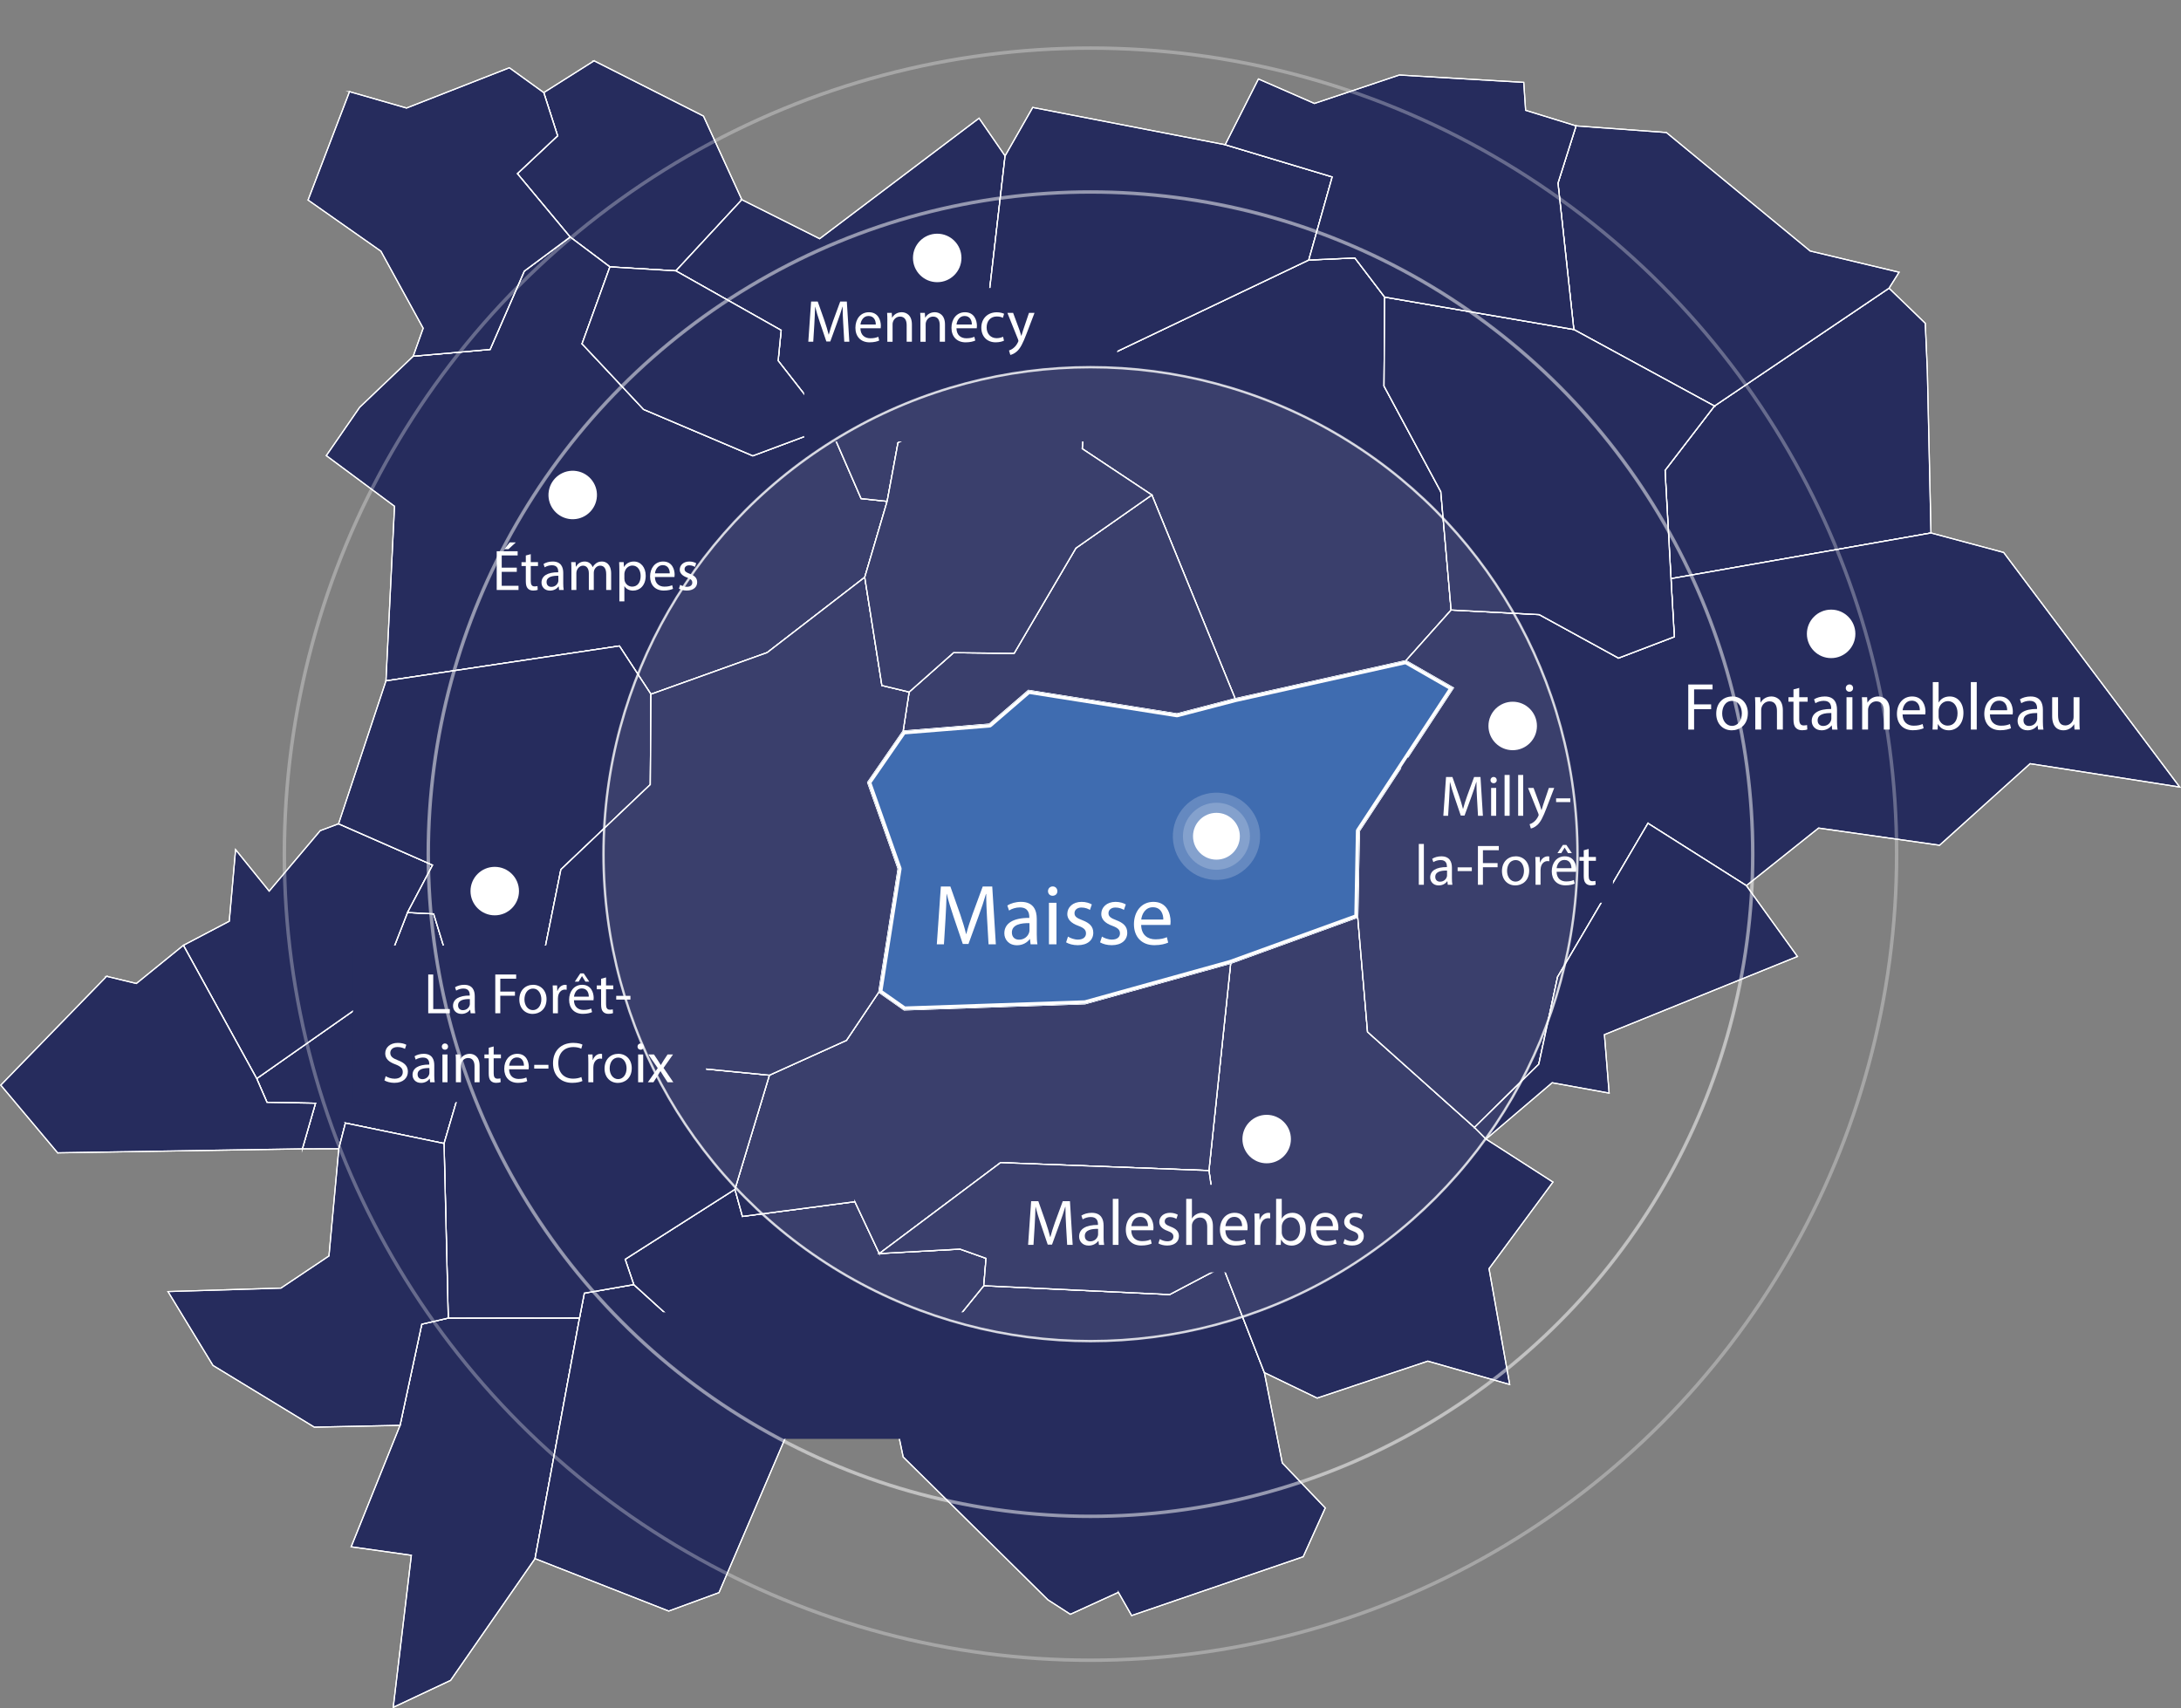 <?xml version="1.0" encoding="UTF-8"?>
<svg id="Calque_1" data-name="Calque 1" xmlns="http://www.w3.org/2000/svg" viewBox="0 0 1896.29 1485.45">
  <rect x="0" y="0" width="1896.29" height="1485.45" fill="#808080" stroke="none"/>
  <defs>
    <style>
      .cls-1 {
        opacity: .9;
      }

      .cls-2 {
        fill: #2c5da8;
      }

      .cls-3, .cls-4, .cls-5, .cls-6, .cls-7, .cls-8 {
        stroke: #fff;
        stroke-miterlimit: 10;
      }

      .cls-3, .cls-9 {
        fill: #262c5d;
      }

      .cls-10 {
        opacity: .1;
      }

      .cls-10, .cls-4, .cls-5, .cls-6, .cls-11, .cls-7, .cls-8 {
        isolation: isolate;
      }

      .cls-10, .cls-12, .cls-11 {
        fill: #fff;
      }

      .cls-4 {
        opacity: .5;
      }

      .cls-4, .cls-5, .cls-6, .cls-7, .cls-8 {
        fill: none;
      }

      .cls-4, .cls-5, .cls-7 {
        stroke-width: 3px;
      }

      .cls-5, .cls-8 {
        opacity: .05;
      }

      .cls-6 {
        opacity: .8;
        stroke-width: 2px;
      }

      .cls-11 {
        opacity: .2;
      }

      .cls-7 {
        opacity: .3;
      }
    </style>
  </defs>
  <g>
    <g>
      <polygon id="_91067_BLANDY" data-name=" 91067 BLANDY" class="cls-3" points="341.91 1484.62 357.66 1352.38 305.33 1345 347.84 1239.39 366.73 1151.42 389.73 1146.12 503.88 1146.03 465.19 1355.28 391.78 1461.15 341.91 1484.62"/>
      <path class="cls-3" d="M341.91,1484.62h0l15.75-132.24-52.33-7.38,42.51-105.6,18.89-87.97,23-5.3,114.15-.09-38.69,209.25-73.4,105.87-49.87,23.47h-.01ZM503.88,1146.03l-114.15.09-23,5.3-18.89,87.97-42.51,105.6,52.33,7.38-15.75,132.24,49.87-23.47,73.4-105.87,38.7-209.25h0Z"/>
    </g>
    <g>
      <polygon id="_91069_BOIGNEVILLE" data-name=" 91069 BOIGNEVILLE" class="cls-3" points="983.93 1404.79 972.39 1384.61 930.62 1403.69 911.16 1391.13 785.28 1266.89 774.86 1217.14 855.34 1118 1016.99 1125.67 1063.25 1101.29 1099.3 1193.53 1114.9 1272.11 1152.26 1311.22 1133.08 1353.65 983.93 1404.79"/>
      <path class="cls-3" d="M983.93,1404.79h0l-11.54-20.18-41.76,19.08-19.46-12.56-125.88-124.24-10.42-49.75,80.48-99.14,161.65,7.67,46.27-24.39,36.05,92.24,15.59,78.58,37.36,39.11-19.18,42.43-149.15,51.14h0ZM972.38,1384.61l11.54,20.18,149.15-51.14,19.18-42.43-37.36-39.11-15.59-78.58-36.05-92.24-46.26,24.39-161.65-7.67-80.48,99.14,10.42,49.75,125.88,124.24,19.46,12.56,41.76-19.08h0Z"/>
    </g>
    <g>
      <polygon id="_91075_BOIS-HERPIN" data-name=" 91075 BOIS-HERPIN" class="cls-3" points="294.58 998.88 262.91 998.97 274.33 959.3 232.16 958.53 223.2 937.87 326.16 865.64 354.32 793.46 377.05 794.64 411.67 907.33 386.08 994.29 300.34 976.51 294.58 998.88"/>
      <path class="cls-3" d="M262.91,998.97l11.42-39.68-42.17-.77-8.96-20.65,102.96-72.24,28.15-72.18,22.74,1.18,34.62,112.69-25.58,86.97-85.75-17.78-5.76,22.37-31.67.09h0ZM354.32,793.46l-28.15,72.18-102.96,72.24,8.96,20.65,42.17.77-11.42,39.68,31.67-.09,5.76-22.37,85.75,17.78,25.58-86.96-34.62-112.68-22.73-1.18v-.02Z"/>
    </g>
    <g>
      <polygon id="_91080_BOISSY-LE-CUTTE" data-name=" 91080 BOISSY-LE-CUTTE" class="cls-3" points="587.65 235.52 530.27 232.05 495.73 206.09 449.84 150.98 484.83 118.09 472.79 80.52 516.53 52.87 611.64 100.93 645 173.65 587.65 235.52"/>
      <path class="cls-3" d="M587.65,235.52h0l-57.37-3.47-34.55-25.96-45.89-55.11,34.99-32.89-12.04-37.57,43.75-27.65,95.11,48.06,33.36,72.71-57.36,61.87h0ZM516.53,52.87l-43.75,27.65,12.04,37.57-34.99,32.89,45.89,55.11,34.54,25.96,57.37,3.47,57.35-61.87-33.36-72.71-95.11-48.06h.02Z"/>
    </g>
    <g>
      <polygon id="_91099_BOUTIGNY-SUR-ESSONNE" data-name=" 91099 BOUTIGNY-SUR-ESSONNE" class="cls-3" points="1073.96 607.53 1001.51 430.39 940.95 390.16 945.51 317.92 1137.89 226.12 1177.96 224.29 1203.89 258.33 1203.35 335.75 1252.72 427.55 1261.68 530.43 1222.36 574.46 1073.96 607.53"/>
      <path class="cls-3" d="M1073.96,607.53h0l-72.45-177.13-60.56-40.24,4.57-72.24,192.38-91.8,40.07-1.84,25.93,34.05-.54,77.42,49.37,91.79,8.95,102.88-39.31,44.03-148.41,33.07h0ZM1177.96,224.29l-40.07,1.84-192.38,91.79-4.57,72.24,60.56,40.24,72.45,177.13,148.4-33.07,39.31-44.03-8.95-102.88-49.37-91.79.54-77.42-25.93-34.04h0Z"/>
    </g>
    <g>
      <polygon id="_91100_BOUVILLE" data-name=" 91100 BOUVILLE" class="cls-3" points="565.97 603.64 538.54 561.69 335.58 592.03 343.04 440.23 283.7 396.17 312.72 354.16 359.26 309.74 426.14 303.87 455.84 235.75 495.73 206.09 530.27 232.05 506.04 298.95 559.57 356.02 654.54 396.35 721.59 371.31 748.69 433.54 771.32 435.94 751.85 501.92 667.02 567.44 565.97 603.64"/>
      <path class="cls-3" d="M565.96,603.64h0l-27.42-41.96-202.96,30.34,7.46-151.8-59.34-44.06,29.02-42.02,46.54-44.42,66.88-5.87,29.71-68.12,39.88-29.66,34.55,25.96-24.23,66.91,53.53,57.07,94.97,40.33,67.05-25.04,27.11,62.22,22.63,2.4-19.47,65.99-84.83,65.51-101.06,36.21h-.02ZM538.54,561.69l27.43,41.96,101.05-36.21,84.83-65.51,19.47-65.99-22.63-2.4-27.11-62.22-67.05,25.04-94.97-40.33-53.53-57.07,24.23-66.91-34.54-25.95-39.88,29.66-29.71,68.12-66.88,5.87-46.54,44.42-29.02,42.02,59.34,44.06-7.46,151.8,202.96-30.34v-.02Z"/>
    </g>
    <g>
      <polygon id="_91112_BROUY" data-name=" 91112 BROUY" class="cls-3" points="625.14 1384.85 581.42 1400.88 465.19 1355.28 503.88 1146.03 508.06 1124.46 551.05 1117.02 664.09 1219.57 712.47 1226.98 687.99 1238.24 625.14 1384.85"/>
      <path class="cls-3" d="M581.42,1400.88l-116.24-45.6,38.69-209.25,4.18-21.57,42.99-7.44,113.04,102.55,48.38,7.41-24.48,11.26-62.85,146.61-43.71,16.03h0ZM551.05,1117.02l-42.98,7.44-4.18,21.57-38.7,209.25,116.23,45.6,43.71-16.03,62.85-146.61,24.48-11.26-48.38-7.41-113.04-102.55h.01Z"/>
    </g>
    <g>
      <polygon id="_91121_BUNO-BONNEVAUX" data-name=" 91121 BUNO-BONNEVAUX" class="cls-3" points="1312.59 1203.87 1241.42 1183.57 1145.22 1215.69 1099.3 1193.53 1063.25 1101.29 1051.15 1017.85 1070.04 837.64 1180.5 797.57 1189.02 897.31 1281.96 980.34 1292.03 990.47 1350.23 1027.86 1294.65 1103.15 1312.59 1203.87"/>
      <path class="cls-3" d="M1145.22,1215.69l-45.92-22.16-36.05-92.24-12.11-83.44,18.89-180.21,110.47-40.06,8.52,99.74,92.93,83.02,10.08,10.13,58.19,37.39-55.58,75.29,17.94,100.71h0l-71.17-20.3-96.19,32.12h0ZM1180.5,797.57l-110.46,40.06-18.89,180.21,12.11,83.44,36.05,92.24,45.92,22.16,96.19-32.12,71.17,20.3-17.94-100.71,55.58-75.29-58.19-37.39-10.08-10.13-92.93-83.02-8.52-99.74h-.01Z"/>
    </g>
    <g>
      <polygon id="_91137_CHAMPMOTTEUX" data-name=" 91137 CHAMPMOTTEUX" class="cls-3" points="712.47 1226.98 664.09 1219.57 551.05 1117.02 543.56 1095.01 639 1034.17 645.52 1057.73 743.27 1044.93 764.49 1090.03 834.66 1086.15 857.3 1094.21 855.34 1118 774.86 1217.14 712.47 1226.98"/>
      <path class="cls-3" d="M712.47,1226.98l-48.38-7.41-113.04-102.55-7.49-22.02,95.44-60.83,6.53,23.56,97.75-12.8,21.22,45.1,70.17-3.88,22.64,8.06-1.96,23.79-80.48,99.14-62.4,9.84ZM638.99,1034.17l-95.44,60.83,7.49,22.01,113.04,102.55,48.38,7.41,62.4-9.84,80.48-99.14,1.96-23.79-22.64-8.06-70.18,3.88-21.22-45.1-97.75,12.8-6.53-23.56h.01Z"/>
    </g>
    <g>
      <polygon id="_91180_COURANCES" data-name=" 91180 COURANCES" class="cls-3" points="1452.86 503.14 1447.7 409 1490.66 353.06 1642.44 250.6 1673.94 281.09 1675.73 321.95 1678.91 463.43 1452.86 503.14"/>
      <path class="cls-3" d="M1452.86,503.14h0l-5.16-94.14,42.96-55.94,151.78-102.46,31.51,30.49,1.79,40.86,3.18,141.49-226.05,39.71h-.01ZM1642.44,250.6l-151.78,102.46-42.96,55.94,5.16,94.13,226.04-39.7-3.18-141.48-1.79-40.86-31.5-30.49h.01Z"/>
    </g>
    <g>
      <polygon id="_91184_COURDIMANCHE-SUR-ESSONNE" data-name=" 91184 COURDIMANCHE-SUR-ESSONNE" class="cls-3" points="785.25 635.67 790.45 601.75 829.1 567.52 881.75 568.12 935.45 476.62 1001.51 430.39 1073.96 607.53 1023.31 620.71 894.18 600.33 860.14 629.66 785.25 635.67"/>
      <path class="cls-3" d="M785.24,635.68h0l5.21-33.93,38.65-34.22,52.64.59,53.71-91.5,66.05-46.22,72.46,177.13-50.65,13.19-129.13-20.39-34.03,29.33-74.9,6.02h-.01ZM829.1,567.53l-38.65,34.22-5.21,33.92,74.89-6.02,34.03-29.33,129.13,20.39,50.65-13.19-72.46-177.13-66.05,46.22-53.71,91.5-52.64-.59h.02Z"/>
    </g>
    <g>
      <polygon id="_91195_DANNEMOIS" data-name=" 91195 DANNEMOIS" class="cls-3" points="1490.66 353.06 1368.38 286.54 1354.61 159.25 1370.34 109.47 1448.83 115.22 1573.89 218.27 1651.19 236.73 1642.44 250.6 1490.66 353.06"/>
      <path class="cls-3" d="M1490.66,353.06l-122.28-66.52-13.77-127.29,15.73-49.78,78.49,5.75,125.06,103.05,77.29,18.46-8.75,13.87-151.78,102.46h.01ZM1370.34,109.47l-15.73,49.78,13.77,127.29,122.28,66.52,151.78-102.46,8.75-13.87-77.29-18.46-125.06-103.05-78.49-5.75h-.01Z"/>
    </g>
    <g>
      <polygon id="_91198_D_HUISON-LONGUEVILLE" data-name=" 91198 D HUISON-LONGUEVILLE" class="cls-3" points="771.32 435.94 748.69 433.54 721.59 371.31 676.57 313.62 679.19 287.19 587.65 235.52 645 173.65 712.67 207.57 851.27 102.77 873.88 135.57 858.94 264.91 897.54 296.52 867.69 338.84 780.77 384.97 771.32 435.94"/>
      <path class="cls-3" d="M771.32,435.94h0l-22.63-2.4-27.11-62.22-45.02-57.69,2.62-26.43-91.54-51.67,57.35-61.87,67.67,33.93,138.6-104.8,22.62,32.8-14.94,129.34,38.6,31.61-29.85,42.31-86.92,46.14-9.45,50.96h0ZM645,173.65l-57.35,61.87,91.54,51.67-2.62,26.43,45.02,57.69,27.1,62.22,22.62,2.4,9.45-50.96,86.92-46.14,29.85-42.31-38.6-31.61,14.94-129.34-22.62-32.8-138.6,104.8-67.67-33.93h.02Z"/>
    </g>
    <g>
      <polygon id="_91248_LA_FORET-SAINTE-CROIX" data-name=" 91248 LA FORET-SAINTE-CROIX" class="cls-3" points="223.2 937.87 159.46 821.99 199.35 801.04 204.85 738.79 234.05 774.85 278.43 722.28 294.36 716.33 376.1 752.24 354.32 793.46 326.16 865.64 223.2 937.87"/>
      <path id="_91248_LA_FORET-SAINTE-CROIX-2" data-name=" 91248 LA FORET-SAINTE-CROIX-2" class="cls-3" d="M294.36,716.33l81.73,35.91-21.78,41.22-28.15,72.18-102.96,72.24-63.75-115.88,39.89-20.95,5.5-62.25,29.2,36.06,44.39-52.56,15.93-5.96M294.36,716.33l-15.93,5.96-44.39,52.56-29.2-36.06-5.5,62.25-39.89,20.95,63.75,115.88,102.96-72.24,28.15-72.18,21.78-41.22-81.73-35.91h0Z"/>
    </g>
    <g>
      <polygon id="_91273_GIRONVILLE-SUR-ESSONNE" data-name=" 91273 GIRONVILLE-SUR-ESSONNE" class="cls-3" points="764.49 1090.03 743.27 1044.93 645.52 1057.73 639 1034.17 668.97 934.94 735.96 904.66 764.09 862.7 786.11 878.17 943.51 872.81 1070.04 837.64 1051.15 1017.85 869.95 1010.94 764.49 1090.03"/>
      <path class="cls-3" d="M764.49,1090.03h0l-21.22-45.1-97.75,12.8-6.53-23.56,29.97-99.23,66.99-30.28,28.13-41.96,22.02,15.47,157.4-5.36,126.53-35.17-18.89,180.21-181.2-6.9-105.46,79.08h.01ZM743.27,1044.93l21.22,45.1,105.46-79.08,181.2,6.9,18.89-180.21-126.53,35.17-157.4,5.36-22.02-15.47-28.13,41.96-66.99,30.28-29.97,99.23,6.53,23.56,97.75-12.8h-.01Z"/>
    </g>
    <g>
      <polygon id="_91293_GUIGNEVILLE-SUR-ESSONNE" data-name=" 91293 GUIGNEVILLE-SUR-ESSONNE" class="cls-3" points="945.51 317.92 938.12 298.33 897.54 296.52 858.94 264.91 873.88 135.57 897.9 93.44 1065.23 125.85 1158.29 153.85 1137.89 226.12 945.51 317.92"/>
      <path class="cls-3" d="M945.51,317.92h0l-7.39-19.59-40.58-1.81-38.6-31.62,14.94-129.34,24.02-42.13,167.32,32.42,93.07,28-20.4,72.27-192.38,91.8h0ZM897.9,93.44l-24.02,42.13-14.94,129.34,38.6,31.61,40.58,1.81,7.4,19.58,192.38-91.79,20.4-72.27-93.07-28-167.32-32.42h-.01Z"/>
    </g>
    <g>
      <polygon id="_91374_MAROLLES-EN-BEAUCE" data-name=" 91374 MAROLLES-EN-BEAUCE" class="cls-3" points="50.11 1002.44 .67 943.56 92.67 848.95 118.58 855.18 159.46 821.99 223.2 937.87 232.16 958.53 274.33 959.3 262.91 998.97 50.11 1002.44"/>
      <path class="cls-3" d="M50.11,1002.44h0L.67,943.56l91.99-94.61,25.91,6.22,40.87-33.19,63.75,115.88,8.96,20.65,42.17.77-11.42,39.68-212.79,3.47h0ZM92.67,848.96L.67,943.56l49.44,58.87,212.79-3.47,11.42-39.67-42.17-.77-8.96-20.65-63.75-115.88-40.87,33.19-25.91-6.22h0Z"/>
    </g>
    <g>
      <polygon id="_91399_MESPUITS" data-name=" 91399 MESPUITS" class="cls-3" points="503.88 1146.03 389.73 1146.12 386.08 994.29 411.67 907.33 455.78 914.17 668.97 934.94 639 1034.17 543.56 1095.01 551.05 1117.02 508.06 1124.46 503.88 1146.03"/>
      <path class="cls-3" d="M389.73,1146.12l-3.65-151.83,25.58-86.97,44.11,6.84,213.19,20.77-29.97,99.23-95.44,60.83,7.49,22.01-42.99,7.44-4.18,21.57-114.15.09v.02ZM411.67,907.33l-25.58,86.96,3.65,151.83,114.15-.09,4.18-21.57,42.99-7.44-7.49-22.01,95.44-60.83,29.97-99.23-213.19-20.77-44.11-6.84h0Z"/>
    </g>
    <g>
      <polygon id="_91405_MILLY-LA-FORET" data-name=" 91405 MILLY-LA-FORET" class="cls-3" points="1281.96 980.34 1189.02 897.31 1180.5 797.57 1181.89 722.58 1263.63 598.13 1222.36 574.46 1261.68 530.43 1338.27 534.43 1407.23 572.24 1455.78 553.72 1452.86 503.14 1678.91 463.43 1742.09 480.38 1895.15 684.36 1765.11 664.03 1686.37 734.97 1581.18 720.03 1518.4 770.08 1432.83 715.88 1354.25 849.49 1337.9 925.34 1281.96 980.34"/>
      <path class="cls-3" d="M1281.96,980.34h0l-92.93-83.02-8.52-99.74,1.39-74.99,81.74-124.45-41.26-23.67,39.31-44.03,76.59,4,68.97,37.81,48.54-18.52-2.92-50.58,226.05-39.71,63.19,16.95,153.05,203.98-130.04-20.32-78.74,70.93-105.19-14.93-62.78,50.05-85.58-54.19-78.57,133.6-16.35,75.85-55.95,55v-.02ZM1261.68,530.43l-39.31,44.03,41.26,23.67-81.74,124.45-1.39,74.99,8.52,99.74,92.93,83.02,55.95-54.99,16.35-75.85,78.58-133.6,85.58,54.19,62.78-50.05,105.19,14.93,78.74-70.94,130.04,20.33-153.05-203.97-63.18-16.95-226.05,39.7,2.92,50.58-48.55,18.52-68.96-37.81-76.59-4h-.02Z"/>
    </g>
    <g>
      <polygon id="_91408_MOIGNY-SUR-ECOLE" data-name=" 91408 MOIGNY-SUR-ECOLE" class="cls-3" points="1452.86 503.14 1455.78 553.72 1407.23 572.24 1338.27 534.43 1261.68 530.43 1252.72 427.55 1203.35 335.75 1203.89 258.33 1368.38 286.54 1490.66 353.06 1447.7 409 1452.86 503.14"/>
      <path class="cls-3" d="M1407.23,572.24l-68.97-37.81-76.59-4-8.96-102.88-49.37-91.79.54-77.42,164.49,28.21,122.28,66.52-42.96,55.94,5.16,94.14,2.92,50.58-48.55,18.52h0ZM1203.89,258.33l-.54,77.42,49.37,91.79,8.95,102.88,76.59,4,68.96,37.81,48.55-18.52-2.92-50.58-5.16-94.14,42.96-55.94-122.28-66.52-164.49-28.21h.01Z"/>
    </g>
    <g>
      <polygon id="_91463_ONCY-SUR-ECOLE" data-name=" 91463 ONCY-SUR-ECOLE" class="cls-3" points="1292.03 990.47 1281.96 980.34 1337.9 925.34 1354.25 849.49 1432.83 715.88 1518.4 770.08 1562.8 831.71 1394.97 899.65 1399.07 950.5 1349.55 941.49 1292.03 990.47"/>
      <path class="cls-3" d="M1292.03,990.47h0l-10.08-10.13,55.95-55,16.35-75.85,78.58-133.6,85.58,54.19,44.39,61.63-167.83,67.94,4.1,50.84-49.52-9.01-57.52,48.98h0ZM1432.83,715.88l-78.57,133.6-16.35,75.85-55.95,55,10.07,10.13,57.52-48.98,49.52,9.01-4.1-50.84,167.83-67.94-44.39-61.63-85.58-54.19h0Z"/>
    </g>
    <g>
      <polygon id="_91473_ORVEAU" data-name=" 91473 ORVEAU" class="cls-3" points="721.59 371.31 654.54 396.35 559.57 356.02 506.04 298.95 530.27 232.05 587.65 235.52 679.19 287.19 676.57 313.62 721.59 371.31"/>
      <path class="cls-3" d="M654.54,396.35l-94.97-40.33-53.53-57.07,24.23-66.91,57.38,3.47,91.54,51.68-2.62,26.43,45.03,57.69h0l-67.05,25.04h-.01ZM530.27,232.05l-24.23,66.91,53.53,57.07,94.97,40.33,67.05-25.04-45.02-57.69,2.62-26.43-91.54-51.67-57.37-3.47h-.01Z"/>
    </g>
    <g>
      <polygon id="_91507_PRUNAY-SUR-ESSONNE" data-name=" 91507 PRUNAY-SUR-ESSONNE" class="cls-3" points="1063.25 1101.29 1016.99 1125.67 855.34 1118 857.3 1094.21 834.66 1086.15 764.49 1090.03 869.95 1010.94 1051.15 1017.85 1063.25 1101.29"/>
      <path class="cls-3" d="M1016.99,1125.67l-161.65-7.67,1.96-23.79-22.64-8.06-70.18,3.88,105.46-79.08,181.2,6.9,12.11,83.44h0l-46.27,24.39h.01ZM834.66,1086.14l22.64,8.06-1.96,23.79,161.65,7.67,46.26-24.39-12.11-83.44-181.2-6.9-105.46,79.08,70.17-3.88h.01Z"/>
    </g>
    <g>
      <polygon id="_91508_PUISELET-LE-MARAIS" data-name=" 91508 PUISELET-LE-MARAIS" class="cls-3" points="455.78 914.17 411.67 907.33 377.05 794.64 354.32 793.46 376.1 752.24 294.36 716.33 335.58 592.03 538.54 561.69 565.97 603.64 565.42 682.19 487.68 756.06 455.78 914.17"/>
      <path class="cls-3" d="M455.78,914.17h0l-44.11-6.84-34.62-112.69-22.73-1.18,21.78-41.22-81.73-35.91,41.22-124.3,202.96-30.34,27.43,41.96-.55,78.55-77.74,73.87-31.9,158.11h-.01ZM538.54,561.69l-202.96,30.34-41.21,124.3,81.73,35.91-21.78,41.22,22.73,1.18,34.62,112.69,44.11,6.84,31.9-158.11,77.74-73.87.55-78.55-27.42-41.96h-.01Z"/>
    </g>
    <g>
      <polygon id="_91526_ROINVILLIERS" data-name=" 91526 ROINVILLIERS" class="cls-3" points="347.84 1239.39 273.3 1240.96 185.17 1187.3 146.06 1123.07 244.29 1120.04 286.03 1092.1 294.58 998.88 300.34 976.51 386.08 994.29 389.73 1146.12 366.73 1151.42 347.84 1239.39"/>
      <path class="cls-3" d="M273.3,1240.97l-88.14-53.66-39.1-64.24,98.23-3.02,41.74-27.94,8.55-93.22,5.76-22.37,85.75,17.78,3.65,151.83-23,5.3-18.89,87.97-74.54,1.57h0ZM300.34,976.51l-5.76,22.37-8.55,93.22-41.74,27.94-98.23,3.02,39.11,64.24,88.14,53.66,74.54-1.57,18.89-87.97,23-5.3-3.65-151.83-85.75-17.78h0Z"/>
    </g>
    <g>
      <polygon id="_91629_VALPUISEAUX" data-name=" 91629 VALPUISEAUX" class="cls-3" points="668.97 934.94 455.78 914.17 487.68 756.06 565.42 682.19 565.97 603.64 667.02 567.44 751.85 501.92 766.77 596.06 790.45 601.75 785.25 635.67 754.41 680.33 780.9 755.41 764.09 862.7 735.96 904.66 668.97 934.94"/>
      <path class="cls-3" d="M668.97,934.94l-213.19-20.77,31.9-158.11,77.74-73.87.55-78.55,101.06-36.21,84.83-65.51,14.92,94.14,23.69,5.69-5.21,33.93-30.84,44.65,26.49,75.08-16.81,107.29-28.13,41.96-66.99,30.28h0ZM751.85,501.92l-84.83,65.51-101.06,36.21-.55,78.55-77.74,73.87-31.9,158.11,213.19,20.77,66.99-30.28,28.13-41.96,16.81-107.29-26.49-75.08,30.84-44.65,5.21-33.93-23.69-5.69-14.92-94.14h0Z"/>
    </g>
    <g>
      <polygon id="_91639_VAYRES-SUR-ESSONNE" data-name=" 91639 VAYRES-SUR-ESSONNE" class="cls-3" points="790.45 601.75 766.77 596.06 751.85 501.92 771.32 435.94 780.77 384.97 867.69 338.84 897.54 296.52 938.12 298.33 945.51 317.92 940.95 390.16 1001.51 430.39 935.45 476.62 881.75 568.12 829.1 567.52 790.45 601.75"/>
      <path class="cls-3" d="M790.45,601.75l-23.69-5.69-14.92-94.14,19.47-65.99,9.45-50.96,86.92-46.14,29.85-42.31,40.58,1.81,7.4,19.59-4.57,72.24,60.56,40.24-66.05,46.23-53.71,91.5-52.64-.59-38.65,34.22h0ZM897.54,296.53l-29.85,42.31-86.92,46.14-9.45,50.96-19.47,65.99,14.92,94.14,23.69,5.69,38.65-34.22,52.64.59,53.71-91.5,66.05-46.22-60.56-40.24,4.57-72.24-7.39-19.58-40.58-1.81h-.01Z"/>
    </g>
    <g>
      <polygon id="_91654_VIDELLES" data-name=" 91654 VIDELLES" class="cls-3" points="1368.38 286.54 1203.89 258.33 1177.96 224.29 1137.89 226.12 1158.29 153.85 1065.23 125.85 1094.16 68.67 1142.85 89.97 1216.66 65.23 1324.83 71.63 1326.46 95.93 1370.34 109.47 1354.61 159.25 1368.38 286.54"/>
      <path class="cls-3" d="M1368.38,286.54h0l-164.49-28.21-25.93-34.05-40.07,1.84,20.4-72.27-93.07-28,28.93-57.19,48.69,21.3,73.82-24.74,108.16,6.4,1.64,24.3,43.88,13.54-15.73,49.78,13.77,127.29h0ZM1177.96,224.28l25.93,34.05,164.49,28.21-13.77-127.29,15.73-49.78-43.88-13.54-1.64-24.3-108.16-6.4-73.82,24.74-48.68-21.3-28.93,57.19,93.07,28-20.4,72.27,40.07-1.84h0Z"/>
    </g>
    <g>
      <polygon id="_91671_VILLENEUVE-SUR-AUVERS" data-name=" 91671 VILLENEUVE-SUR-AUVERS" class="cls-3" points="359.26 309.74 367.93 285.41 331.18 218.42 267.84 173.94 303.89 79.69 353.45 93.94 442.86 58.92 472.79 80.52 484.83 118.09 449.84 150.98 495.73 206.09 455.84 235.75 426.14 303.87 359.26 309.74"/>
      <path class="cls-3" d="M359.26,309.74h0l8.68-24.33-36.75-66.99-63.34-44.47,36.05-94.26,49.57,14.25,89.41-35.02,29.93,21.6,12.04,37.57-34.99,32.89,45.89,55.11-39.88,29.66-29.71,68.12-66.88,5.87h-.02ZM303.89,79.69l-36.05,94.25,63.34,44.47,36.75,67-8.68,24.33,66.88-5.87,29.71-68.12,39.88-29.66-45.89-55.11,34.99-32.89-12.04-37.57-29.93-21.6-89.41,35.02-49.56-14.25h.01Z"/>
    </g>
    <rect class="cls-9" x="306.89" y="822.17" width="306.93" height="136.17"/>
    <rect class="cls-9" x="699.23" y="250.43" width="272.15" height="133.44"/>
    <rect class="cls-9" x="560.53" y="1141.09" width="279.81" height="110.07"/>
    <rect class="cls-9" x="1218.33" y="658.85" width="184.07" height="126.1"/>
    <rect class="cls-9" x="1467.88" y="545.84" width="286.35" height="119.74"/>
    <g>
      <polygon id="_91359_MAISSE" data-name=" 91359 MAISSE" class="cls-2" points="1070.04 837.64 943.51 872.81 786.11 878.17 764.09 862.7 780.9 755.41 754.41 680.33 785.25 635.67 860.14 629.66 894.18 600.33 1023.31 620.71 1073.96 607.53 1222.36 574.46 1263.63 598.13 1181.89 722.58 1180.5 797.57 1070.04 837.64"/>
      <path id="_91359_MAISSE-2" data-name=" 91359 MAISSE-2" class="cls-12" d="M1221.88,577.64l37.49,21.51-79.99,121.78c-.31.47-.48,1.03-.49,1.59l-1.35,72.93-108.42,39.32-126.08,35.04-156.04,5.32-19.67-13.82,16.53-105.45c.08-.49.03-.99-.13-1.46l-25.98-73.64,29.16-42.22,73.48-5.9c.63-.05,1.24-.3,1.72-.72l32.98-28.43,127.76,20.17c.16.02.31.04.47.04.25,0,.51-.03.76-.1l50.6-13.17,147.21-32.8M1222.36,574.46l-148.4,33.07-50.65,13.19-129.13-20.39-34.04,29.33-74.9,6.02-30.84,44.65,26.49,75.08-16.81,107.29,22.02,15.47,157.4-5.36,126.53-35.17,110.46-40.06,1.39-74.99,81.74-124.45-41.26-23.67h0Z"/>
    </g>
    <g id="Malesherbes">
      <rect id="Malesherbes-2" data-name="Malesherbes" class="cls-9" x="880.27" y="1030.23" width="331.4" height="76.12"/>
      <g id="Malesherbes-3" data-name="Malesherbes">
        <path class="cls-12" d="M926.91,1065.79c-.28-5.3-.62-11.66-.56-16.4h-.17c-1.3,4.45-2.87,9.18-4.79,14.42l-6.71,18.43h-3.72l-6.14-18.09c-1.8-5.35-3.32-10.25-4.4-14.76h-.11c-.11,4.73-.39,11.1-.73,16.79l-1.01,16.28h-4.68l2.65-37.98h6.25l6.48,18.37c1.58,4.68,2.87,8.85,3.83,12.79h.17c.96-3.83,2.31-8,4-12.79l6.76-18.37h6.25l2.37,37.98h-4.79l-.96-16.68Z"/>
        <path class="cls-12" d="M955.48,1082.47l-.39-3.44h-.17c-1.52,2.14-4.45,4.06-8.34,4.06-5.52,0-8.34-3.89-8.34-7.83,0-6.59,5.86-10.2,16.4-10.14v-.56c0-2.25-.62-6.31-6.2-6.31-2.54,0-5.18.79-7.1,2.03l-1.13-3.27c2.25-1.47,5.52-2.42,8.96-2.42,8.34,0,10.37,5.69,10.37,11.16v10.2c0,2.37.11,4.68.45,6.54h-4.51ZM954.74,1068.55c-5.41-.11-11.55.85-11.55,6.14,0,3.21,2.14,4.73,4.68,4.73,3.55,0,5.8-2.25,6.59-4.56.17-.51.28-1.07.28-1.58v-4.73Z"/>
        <path class="cls-12" d="M967.53,1042.46h4.96v40.01h-4.96v-40.01Z"/>
        <path class="cls-12" d="M983.59,1069.74c.11,6.71,4.4,9.47,9.35,9.47,3.55,0,5.69-.62,7.55-1.41l.85,3.55c-1.75.79-4.73,1.69-9.07,1.69-8.4,0-13.41-5.52-13.41-13.75s4.85-14.71,12.79-14.71c8.9,0,11.27,7.83,11.27,12.85,0,1.01-.11,1.8-.17,2.31h-19.16ZM998.13,1066.19c.06-3.16-1.3-8.06-6.87-8.06-5.01,0-7.21,4.62-7.61,8.06h14.48Z"/>
        <path class="cls-12" d="M1008.38,1077.4c1.47.96,4.06,1.97,6.54,1.97,3.61,0,5.3-1.8,5.3-4.06,0-2.37-1.41-3.66-5.07-5.01-4.9-1.75-7.21-4.45-7.21-7.72,0-4.39,3.55-8,9.41-8,2.76,0,5.18.79,6.71,1.69l-1.24,3.61c-1.07-.68-3.04-1.58-5.58-1.58-2.93,0-4.56,1.69-4.56,3.72,0,2.25,1.63,3.27,5.18,4.62,4.73,1.8,7.16,4.17,7.16,8.23,0,4.79-3.72,8.17-10.2,8.17-2.99,0-5.75-.73-7.66-1.86l1.24-3.78Z"/>
        <path class="cls-12" d="M1031.37,1042.46h4.96v17.02h.11c.79-1.41,2.03-2.65,3.55-3.49,1.47-.85,3.21-1.41,5.07-1.41,3.66,0,9.52,2.25,9.52,11.66v16.23h-4.96v-15.66c0-4.39-1.63-8.11-6.31-8.11-3.21,0-5.75,2.25-6.65,4.96-.28.68-.34,1.41-.34,2.37v16.45h-4.96v-40.01Z"/>
        <path class="cls-12" d="M1065.41,1069.74c.11,6.71,4.4,9.47,9.35,9.47,3.55,0,5.69-.62,7.55-1.41l.85,3.55c-1.75.79-4.73,1.69-9.07,1.69-8.4,0-13.41-5.52-13.41-13.75s4.85-14.71,12.79-14.71c8.9,0,11.27,7.83,11.27,12.85,0,1.01-.11,1.8-.17,2.31h-19.16ZM1079.94,1066.19c.06-3.16-1.3-8.06-6.87-8.06-5.01,0-7.21,4.62-7.61,8.06h14.48Z"/>
        <path class="cls-12" d="M1090.87,1063.71c0-3.21-.06-5.97-.23-8.51h4.34l.17,5.35h.23c1.24-3.66,4.23-5.97,7.55-5.97.56,0,.96.06,1.41.17v4.68c-.51-.11-1.01-.17-1.69-.17-3.49,0-5.97,2.65-6.65,6.37-.11.68-.23,1.47-.23,2.31v14.54h-4.9v-18.76Z"/>
        <path class="cls-12" d="M1109.3,1082.47c.11-1.86.23-4.62.23-7.04v-32.96h4.9v17.13h.11c1.75-3.04,4.9-5.01,9.3-5.01,6.76,0,11.55,5.63,11.49,13.92,0,9.75-6.14,14.59-12.23,14.59-3.94,0-7.1-1.52-9.13-5.13h-.17l-.23,4.51h-4.28ZM1114.43,1071.54c0,.62.11,1.24.23,1.8.96,3.44,3.83,5.8,7.44,5.8,5.18,0,8.28-4.23,8.28-10.48,0-5.47-2.82-10.14-8.11-10.14-3.38,0-6.54,2.31-7.55,6.09-.11.56-.28,1.24-.28,2.03v4.9Z"/>
        <path class="cls-12" d="M1144.35,1069.74c.11,6.71,4.4,9.47,9.35,9.47,3.55,0,5.69-.62,7.55-1.41l.85,3.55c-1.75.79-4.73,1.69-9.07,1.69-8.4,0-13.41-5.52-13.41-13.75s4.85-14.71,12.79-14.71c8.9,0,11.27,7.83,11.27,12.85,0,1.01-.11,1.8-.17,2.31h-19.16ZM1158.88,1066.19c.06-3.16-1.3-8.06-6.87-8.06-5.01,0-7.21,4.62-7.61,8.06h14.48Z"/>
        <path class="cls-12" d="M1169.14,1077.4c1.47.96,4.06,1.97,6.54,1.97,3.61,0,5.3-1.8,5.3-4.06,0-2.37-1.41-3.66-5.07-5.01-4.9-1.75-7.21-4.45-7.21-7.72,0-4.39,3.55-8,9.41-8,2.76,0,5.18.79,6.71,1.69l-1.24,3.61c-1.07-.68-3.04-1.58-5.58-1.58-2.93,0-4.56,1.69-4.56,3.72,0,2.25,1.63,3.27,5.18,4.62,4.73,1.8,7.16,4.17,7.16,8.23,0,4.79-3.72,8.17-10.2,8.17-2.99,0-5.75-.73-7.66-1.86l1.24-3.78Z"/>
      </g>
    </g>
    <circle class="cls-8" cx="948.14" cy="742.73" r="575.79"/>
    <circle class="cls-4" cx="948.15" cy="742.72" r="575.79"/>
    <circle class="cls-7" cx="948.14" cy="742.73" r="700.91"/>
    <g class="cls-1">
      <circle class="cls-10" cx="948.15" cy="742.72" r="423.43"/>
    </g>
    <g class="cls-1">
      <circle class="cls-5" cx="948.15" cy="742.72" r="423.43"/>
    </g>
    <circle class="cls-8" cx="948.15" cy="742.72" r="423.43"/>
    <circle class="cls-6" cx="948.15" cy="742.72" r="423.43"/>
  </g>
  <g>
    <circle class="cls-11" cx="1057.64" cy="727.15" r="37.94" transform="translate(170.46 1654.66) rotate(-80.78)"/>
    <circle class="cls-11" cx="1057.64" cy="727.15" r="29.14"/>
    <circle class="cls-12" cx="1057.64" cy="727.15" r="20.36"/>
  </g>
  <g>
    <path class="cls-12" d="M858.23,799.04c-.37-7.01-.82-15.44-.75-21.71h-.22c-1.72,5.89-3.8,12.16-6.34,19.09l-8.88,24.39h-4.92l-8.13-23.94c-2.39-7.09-4.4-13.58-5.82-19.54h-.15c-.15,6.27-.52,14.69-.97,22.23l-1.34,21.56h-6.19l3.51-50.27h8.28l8.58,24.31c2.09,6.19,3.8,11.71,5.07,16.93h.22c1.27-5.07,3.06-10.59,5.3-16.93l8.95-24.31h8.28l3.13,50.27h-6.34l-1.27-22.08Z"/>
    <path class="cls-12" d="M896.05,821.12l-.52-4.55h-.22c-2.01,2.83-5.89,5.37-11.04,5.37-7.31,0-11.04-5.15-11.04-10.37,0-8.73,7.76-13.5,21.7-13.43v-.75c0-2.98-.82-8.35-8.2-8.35-3.36,0-6.86,1.04-9.4,2.69l-1.49-4.33c2.98-1.94,7.31-3.21,11.86-3.21,11.04,0,13.72,7.53,13.72,14.77v13.5c0,3.13.15,6.19.6,8.65h-5.97ZM895.08,802.7c-7.16-.15-15.29,1.12-15.29,8.13,0,4.25,2.83,6.26,6.19,6.26,4.7,0,7.68-2.98,8.73-6.04.22-.67.37-1.42.37-2.09v-6.27h0Z"/>
    <path class="cls-12" d="M919.32,774.88c.07,2.24-1.57,4.03-4.18,4.03-2.31,0-3.95-1.79-3.95-4.03s1.72-4.1,4.1-4.1,4.03,1.79,4.03,4.1ZM912.01,821.12v-36.1h6.56v36.1h-6.56Z"/>
    <path class="cls-12" d="M928.57,814.41c1.94,1.27,5.37,2.61,8.65,2.61,4.77,0,7.01-2.39,7.01-5.37,0-3.13-1.86-4.85-6.71-6.64-6.49-2.31-9.55-5.89-9.55-10.22,0-5.82,4.7-10.59,12.46-10.59,3.65,0,6.86,1.04,8.87,2.24l-1.64,4.77c-1.42-.9-4.03-2.09-7.38-2.09-3.88,0-6.04,2.24-6.04,4.92,0,2.98,2.16,4.33,6.86,6.12,6.26,2.39,9.47,5.52,9.47,10.89,0,6.34-4.92,10.82-13.5,10.82-3.95,0-7.61-.97-10.14-2.46l1.64-5h0Z"/>
    <path class="cls-12" d="M958.11,814.41c1.94,1.27,5.37,2.61,8.65,2.61,4.77,0,7.01-2.39,7.01-5.37,0-3.13-1.86-4.85-6.71-6.64-6.49-2.31-9.55-5.89-9.55-10.22,0-5.82,4.7-10.59,12.46-10.59,3.65,0,6.86,1.04,8.87,2.24l-1.64,4.77c-1.42-.9-4.03-2.09-7.38-2.09-3.88,0-6.04,2.24-6.04,4.92,0,2.98,2.16,4.33,6.86,6.12,6.26,2.39,9.47,5.52,9.47,10.89,0,6.34-4.92,10.82-13.5,10.82-3.95,0-7.61-.97-10.14-2.46l1.64-5h0Z"/>
    <path class="cls-12" d="M992.19,804.26c.15,8.88,5.82,12.53,12.38,12.53,4.7,0,7.53-.82,9.99-1.86l1.12,4.7c-2.31,1.04-6.26,2.24-12.01,2.24-11.11,0-17.75-7.31-17.75-18.2s6.41-19.47,16.93-19.47c11.78,0,14.92,10.37,14.92,17.01,0,1.34-.15,2.39-.22,3.06h-25.36ZM1011.44,799.56c.07-4.18-1.72-10.67-9.1-10.67-6.64,0-9.55,6.12-10.07,10.67h19.17Z"/>
  </g>
  <circle class="cls-12" cx="430.16" cy="774.84" r="21.08"/>
  <circle class="cls-12" cx="1315.23" cy="631.25" r="21.08"/>
  <circle class="cls-12" cx="1592.09" cy="551.17" r="21.08"/>
  <circle class="cls-12" cx="497.93" cy="430.39" r="21.08" transform="translate(-6.66 852.95) rotate(-80.78)"/>
  <circle class="cls-12" cx="814.87" cy="224.29" r="21.08"/>
  <circle class="cls-12" cx="1101.32" cy="990.46" r="21.08"/>
  <g>
    <path class="cls-12" d="M449.32,497.21h-13.1v12.15h14.6v3.65h-18.95v-33.7h18.2v3.65h-13.85v10.65h13.1v3.6ZM448.47,471.66l-6.35,5.85h-3.6l4.65-5.85h5.3Z"/>
    <path class="cls-12" d="M461.47,481.86v6.95h6.3v3.35h-6.3v13.05c0,3,.85,4.7,3.3,4.7,1.15,0,2-.15,2.55-.3l.2,3.3c-.85.35-2.2.6-3.9.6-2.05,0-3.7-.65-4.75-1.85-1.25-1.3-1.7-3.45-1.7-6.3v-13.2h-3.75v-3.35h3.75v-5.8l4.3-1.15h0Z"/>
    <path class="cls-12" d="M486.12,513.01l-.35-3.05h-.15c-1.35,1.9-3.95,3.6-7.4,3.6-4.9,0-7.4-3.45-7.4-6.95,0-5.85,5.2-9.05,14.55-9v-.5c0-2-.55-5.6-5.5-5.6-2.25,0-4.6.7-6.3,1.8l-1-2.9c2-1.3,4.9-2.15,7.95-2.15,7.4,0,9.2,5.05,9.2,9.9v9.05c0,2.1.1,4.15.4,5.8h-4ZM485.47,500.66c-4.8-.1-10.25.75-10.25,5.45,0,2.85,1.9,4.2,4.15,4.2,3.15,0,5.15-2,5.85-4.05.15-.45.25-.95.25-1.4v-4.2h0Z"/>
    <path class="cls-12" d="M496.82,495.36c0-2.5-.05-4.55-.2-6.55h3.85l.2,3.9h.15c1.35-2.3,3.6-4.45,7.6-4.45,3.3,0,5.8,2,6.85,4.85h.1c.75-1.35,1.7-2.4,2.7-3.15,1.45-1.1,3.05-1.7,5.35-1.7,3.2,0,7.95,2.1,7.95,10.5v14.25h-4.3v-13.7c0-4.65-1.7-7.45-5.25-7.45-2.5,0-4.45,1.85-5.2,4-.2.6-.35,1.4-.35,2.2v14.95h-4.3v-14.5c0-3.85-1.7-6.65-5.05-6.65-2.75,0-4.75,2.2-5.45,4.4-.25.65-.35,1.4-.35,2.15v14.6h-4.3v-17.65h0Z"/>
    <path class="cls-12" d="M538.52,496.71c0-3.1-.1-5.6-.2-7.9h3.95l.2,4.15h.1c1.8-2.95,4.65-4.7,8.6-4.7,5.85,0,10.25,4.95,10.25,12.3,0,8.7-5.3,13-11,13-3.2,0-6-1.4-7.45-3.8h-.1v13.15h-4.35v-26.2h0ZM542.87,503.16c0,.65.1,1.25.2,1.8.8,3.05,3.45,5.15,6.6,5.15,4.65,0,7.35-3.8,7.35-9.35,0-4.85-2.55-9-7.2-9-3,0-5.8,2.15-6.65,5.45-.15.55-.3,1.2-.3,1.8v4.15h0Z"/>
    <path class="cls-12" d="M569.42,501.71c.1,5.95,3.9,8.4,8.3,8.4,3.15,0,5.05-.55,6.7-1.25l.75,3.15c-1.55.7-4.2,1.5-8.05,1.5-7.45,0-11.9-4.9-11.9-12.2s4.3-13.05,11.35-13.05c7.9,0,10,6.95,10,11.4,0,.9-.1,1.6-.15,2.05h-17,0ZM582.32,498.56c.05-2.8-1.15-7.15-6.1-7.15-4.45,0-6.4,4.1-6.75,7.15h12.85Z"/>
    <path class="cls-12" d="M591.41,508.51c1.3.85,3.6,1.75,5.8,1.75,3.2,0,4.7-1.6,4.7-3.6,0-2.1-1.25-3.25-4.5-4.45-4.35-1.55-6.4-3.95-6.4-6.85,0-3.9,3.15-7.1,8.35-7.1,2.45,0,4.6.7,5.95,1.5l-1.1,3.2c-.95-.6-2.7-1.4-4.95-1.4-2.6,0-4.05,1.5-4.05,3.3,0,2,1.45,2.9,4.6,4.1,4.2,1.6,6.35,3.7,6.35,7.3,0,4.25-3.3,7.25-9.05,7.25-2.65,0-5.1-.65-6.8-1.65l1.1-3.35h0Z"/>
  </g>
  <g>
    <path class="cls-12" d="M372.33,847.37h4.35v30.05h14.4v3.65h-18.75v-33.7Z"/>
    <path class="cls-12" d="M409.18,881.08l-.35-3.05h-.15c-1.35,1.9-3.95,3.6-7.4,3.6-4.9,0-7.4-3.45-7.4-6.95,0-5.85,5.2-9.05,14.55-9v-.5c0-2-.55-5.6-5.5-5.6-2.25,0-4.6.7-6.3,1.8l-1-2.9c2-1.3,4.9-2.15,7.95-2.15,7.4,0,9.2,5.05,9.2,9.9v9.05c0,2.1.1,4.15.4,5.8h-4ZM408.53,868.73c-4.8-.1-10.25.75-10.25,5.45,0,2.85,1.9,4.2,4.15,4.2,3.15,0,5.15-2,5.85-4.05.15-.45.25-.95.25-1.4v-4.2Z"/>
    <path class="cls-12" d="M430.63,847.37h18.15v3.65h-13.8v11.2h12.75v3.6h-12.75v15.25h-4.35v-33.7Z"/>
    <path class="cls-12" d="M475.19,868.78c0,8.95-6.2,12.85-12.05,12.85-6.55,0-11.6-4.8-11.6-12.45,0-8.1,5.3-12.85,12-12.85s11.65,5.05,11.65,12.45ZM455.98,869.03c0,5.3,3.05,9.3,7.35,9.3s7.35-3.95,7.35-9.4c0-4.1-2.05-9.3-7.25-9.3s-7.45,4.8-7.45,9.4Z"/>
    <path class="cls-12" d="M480.73,864.43c0-2.85-.05-5.3-.2-7.55h3.85l.15,4.75h.2c1.1-3.25,3.75-5.3,6.7-5.3.5,0,.85.05,1.25.15v4.15c-.45-.1-.9-.15-1.5-.15-3.1,0-5.3,2.35-5.9,5.65-.1.6-.2,1.3-.2,2.05v12.9h-4.35v-16.65h0Z"/>
    <path class="cls-12" d="M499.03,869.78c.1,5.95,3.9,8.4,8.3,8.4,3.15,0,5.05-.55,6.7-1.25l.75,3.15c-1.55.7-4.2,1.5-8.05,1.5-7.45,0-11.9-4.9-11.9-12.2s4.3-13.05,11.35-13.05c7.9,0,10,6.95,10,11.4,0,.9-.1,1.6-.15,2.05h-17,0ZM511.93,866.63c.05-2.8-1.15-7.15-6.1-7.15-4.45,0-6.4,4.1-6.75,7.15h12.85ZM507.53,846.42l4.8,7.15h-3.35l-2.9-4.75h-.1l-2.9,4.75h-3.3l4.75-7.15h3,0Z"/>
    <path class="cls-12" d="M526.93,849.92v6.95h6.3v3.35h-6.3v13.05c0,3,.85,4.7,3.3,4.7,1.15,0,2-.15,2.55-.3l.2,3.3c-.85.35-2.2.6-3.9.6-2.05,0-3.7-.65-4.75-1.85-1.25-1.3-1.7-3.45-1.7-6.3v-13.2h-3.75v-3.35h3.75v-5.8l4.3-1.15h0Z"/>
    <path class="cls-12" d="M548.13,865.93v3.25h-12.35v-3.25h12.35Z"/>
    <path class="cls-12" d="M335.34,935.78c1.95,1.2,4.8,2.2,7.8,2.2,4.45,0,7.05-2.35,7.05-5.75,0-3.15-1.8-4.95-6.35-6.7-5.5-1.95-8.9-4.8-8.9-9.55,0-5.25,4.35-9.15,10.9-9.15,3.45,0,5.95.8,7.45,1.65l-1.2,3.55c-1.1-.6-3.35-1.6-6.4-1.6-4.6,0-6.35,2.75-6.35,5.05,0,3.15,2.05,4.7,6.7,6.5,5.7,2.2,8.6,4.95,8.6,9.9,0,5.2-3.85,9.7-11.8,9.7-3.25,0-6.8-.95-8.6-2.15l1.1-3.65Z"/>
    <path class="cls-12" d="M373.99,941.08l-.35-3.05h-.15c-1.35,1.9-3.95,3.6-7.4,3.6-4.9,0-7.4-3.45-7.4-6.95,0-5.85,5.2-9.05,14.55-9v-.5c0-2-.55-5.6-5.5-5.6-2.25,0-4.6.7-6.3,1.8l-1-2.9c2-1.3,4.9-2.15,7.95-2.15,7.4,0,9.2,5.05,9.2,9.9v9.05c0,2.1.1,4.15.4,5.8h-4ZM373.34,928.73c-4.8-.1-10.25.75-10.25,5.45,0,2.85,1.9,4.2,4.15,4.2,3.15,0,5.15-2,5.85-4.05.15-.45.25-.95.25-1.4v-4.2Z"/>
    <path class="cls-12" d="M389.58,910.07c.05,1.5-1.05,2.7-2.8,2.7-1.55,0-2.65-1.2-2.65-2.7s1.15-2.75,2.75-2.75,2.7,1.2,2.7,2.75h0ZM384.68,941.08v-24.2h4.4v24.2h-4.4Z"/>
    <path class="cls-12" d="M396.38,923.43c0-2.5-.05-4.55-.2-6.55h3.9l.25,4h.1c1.2-2.3,4-4.55,8-4.55,3.35,0,8.55,2,8.55,10.3v14.45h-4.4v-13.95c0-3.9-1.45-7.15-5.6-7.15-2.9,0-5.15,2.05-5.9,4.5-.2.55-.3,1.3-.3,2.05v14.55h-4.4v-17.65h0Z"/>
    <path class="cls-12" d="M429.23,909.92v6.95h6.3v3.35h-6.3v13.05c0,3,.85,4.7,3.3,4.7,1.15,0,2-.15,2.55-.3l.2,3.3c-.85.35-2.2.6-3.9.6-2.05,0-3.7-.65-4.75-1.85-1.25-1.3-1.7-3.45-1.7-6.3v-13.2h-3.75v-3.35h3.75v-5.8l4.3-1.15h0Z"/>
    <path class="cls-12" d="M442.63,929.78c.1,5.95,3.9,8.4,8.3,8.4,3.15,0,5.05-.55,6.7-1.25l.75,3.15c-1.55.7-4.2,1.5-8.05,1.5-7.45,0-11.9-4.9-11.9-12.2s4.3-13.05,11.35-13.05c7.9,0,10,6.95,10,11.4,0,.9-.1,1.6-.15,2.05h-17ZM455.54,926.63c.05-2.8-1.15-7.15-6.1-7.15-4.45,0-6.4,4.1-6.75,7.15h12.85Z"/>
    <path class="cls-12" d="M476.83,925.93v3.25h-12.35v-3.25h12.35Z"/>
    <path class="cls-12" d="M506.38,939.98c-1.6.8-4.8,1.6-8.9,1.6-9.5,0-16.65-6-16.65-17.05s7.15-17.7,17.6-17.7c4.2,0,6.85.9,8,1.5l-1.05,3.55c-1.65-.8-4-1.4-6.8-1.4-7.9,0-13.15,5.05-13.15,13.9,0,8.25,4.75,13.55,12.95,13.55,2.65,0,5.35-.55,7.1-1.4l.9,3.45h0Z"/>
    <path class="cls-12" d="M511.53,924.43c0-2.85-.05-5.3-.2-7.55h3.85l.15,4.75h.2c1.1-3.25,3.75-5.3,6.7-5.3.5,0,.85.05,1.25.15v4.15c-.45-.1-.9-.15-1.5-.15-3.1,0-5.3,2.35-5.9,5.65-.1.6-.2,1.3-.2,2.05v12.9h-4.35v-16.65h0Z"/>
    <path class="cls-12" d="M549.28,928.78c0,8.95-6.2,12.85-12.05,12.85-6.55,0-11.6-4.8-11.6-12.45,0-8.1,5.3-12.85,12-12.85s11.65,5.05,11.65,12.45h0ZM530.08,929.03c0,5.3,3.05,9.3,7.35,9.3s7.35-3.95,7.35-9.4c0-4.1-2.05-9.3-7.25-9.3s-7.45,4.8-7.45,9.4h0Z"/>
    <path class="cls-12" d="M559.73,910.07c.05,1.5-1.05,2.7-2.8,2.7-1.55,0-2.65-1.2-2.65-2.7s1.15-2.75,2.75-2.75,2.7,1.2,2.7,2.75ZM554.83,941.08v-24.2h4.4v24.2h-4.4Z"/>
    <path class="cls-12" d="M568.58,916.88l3.45,5.2c.9,1.35,1.65,2.6,2.45,3.95h.15c.8-1.45,1.6-2.7,2.4-4l3.4-5.15h4.75l-8.25,11.7,8.5,12.5h-5l-3.55-5.45c-.95-1.4-1.75-2.75-2.6-4.2h-.1c-.8,1.45-1.65,2.75-2.55,4.2l-3.5,5.45h-4.85l8.6-12.35-8.2-11.85h4.9,0Z"/>
  </g>
  <g>
    <path class="cls-12" d="M1284.22,694.55c-.25-4.7-.55-10.35-.5-14.55h-.15c-1.15,3.95-2.55,8.15-4.25,12.8l-5.95,16.35h-3.3l-5.45-16.05c-1.6-4.75-2.95-9.1-3.9-13.1h-.1c-.1,4.2-.35,9.85-.65,14.9l-.9,14.45h-4.15l2.35-33.7h5.55l5.75,16.3c1.4,4.15,2.55,7.85,3.4,11.35h.15c.85-3.4,2.05-7.1,3.55-11.35l6-16.3h5.55l2.1,33.7h-4.25l-.85-14.8h0Z"/>
    <path class="cls-12" d="M1301.37,678.35c.05,1.5-1.05,2.7-2.8,2.7-1.55,0-2.65-1.2-2.65-2.7s1.15-2.75,2.75-2.75,2.7,1.2,2.7,2.75h0ZM1296.47,709.36v-24.2h4.4v24.2h-4.4Z"/>
    <path class="cls-12" d="M1308.17,673.85h4.4v35.5h-4.4v-35.5Z"/>
    <path class="cls-12" d="M1319.97,673.85h4.4v35.5h-4.4v-35.5Z"/>
    <path class="cls-12" d="M1333.37,685.15l5.3,14.3c.55,1.6,1.15,3.5,1.55,4.95h.1c.45-1.45.95-3.3,1.55-5.05l4.8-14.2h4.65l-6.6,17.25c-3.15,8.3-5.3,12.55-8.3,15.15-2.15,1.9-4.3,2.65-5.4,2.85l-1.1-3.7c1.1-.35,2.55-1.05,3.85-2.15,1.2-.95,2.7-2.65,3.7-4.9.2-.45.35-.8.35-1.05s-.1-.6-.3-1.15l-8.95-22.3h4.8,0Z"/>
    <path class="cls-12" d="M1365.32,694.2v3.25h-12.35v-3.25h12.35Z"/>
    <path class="cls-12" d="M1233.59,733.85h4.4v35.5h-4.4v-35.5Z"/>
    <path class="cls-12" d="M1258.79,769.36l-.35-3.05h-.15c-1.35,1.9-3.95,3.6-7.4,3.6-4.9,0-7.4-3.45-7.4-6.95,0-5.85,5.2-9.05,14.55-9v-.5c0-2-.55-5.6-5.5-5.6-2.25,0-4.6.7-6.3,1.8l-1-2.9c2-1.3,4.9-2.15,7.95-2.15,7.4,0,9.2,5.05,9.2,9.9v9.05c0,2.1.1,4.15.4,5.8h-4,0ZM1258.15,757c-4.8-.1-10.25.75-10.25,5.45,0,2.85,1.9,4.2,4.15,4.2,3.15,0,5.15-2,5.85-4.05.15-.45.25-.95.25-1.4v-4.2Z"/>
    <path class="cls-12" d="M1279.69,754.2v3.25h-12.35v-3.25h12.35Z"/>
    <path class="cls-12" d="M1284.99,735.65h18.15v3.65h-13.8v11.2h12.75v3.6h-12.75v15.25h-4.35v-33.7Z"/>
    <path class="cls-12" d="M1329.55,757.05c0,8.95-6.2,12.85-12.05,12.85-6.55,0-11.6-4.8-11.6-12.45,0-8.1,5.3-12.85,12-12.85s11.65,5.05,11.65,12.45ZM1310.34,757.3c0,5.3,3.05,9.3,7.35,9.3s7.35-3.95,7.35-9.4c0-4.1-2.05-9.3-7.25-9.3s-7.45,4.8-7.45,9.4Z"/>
    <path class="cls-12" d="M1335.09,752.7c0-2.85-.05-5.3-.2-7.55h3.85l.15,4.75h.2c1.1-3.25,3.75-5.3,6.7-5.3.5,0,.85.05,1.25.15v4.15c-.45-.1-.9-.15-1.5-.15-3.1,0-5.3,2.35-5.9,5.65-.1.6-.2,1.3-.2,2.05v12.9h-4.35v-16.65h0Z"/>
    <path class="cls-12" d="M1353.39,758.05c.1,5.95,3.9,8.4,8.3,8.4,3.15,0,5.05-.55,6.7-1.25l.75,3.15c-1.55.7-4.2,1.5-8.05,1.5-7.45,0-11.9-4.9-11.9-12.2s4.3-13.05,11.35-13.05c7.9,0,10,6.95,10,11.4,0,.9-.1,1.6-.15,2.05h-17,0ZM1366.29,754.9c.05-2.8-1.15-7.15-6.1-7.15-4.45,0-6.4,4.1-6.75,7.15h12.85ZM1361.89,734.7l4.8,7.15h-3.35l-2.9-4.75h-.1l-2.9,4.75h-3.3l4.75-7.15h3Z"/>
    <path class="cls-12" d="M1381.29,738.2v6.95h6.3v3.35h-6.3v13.05c0,3,.85,4.7,3.3,4.7,1.15,0,2-.15,2.55-.3l.2,3.3c-.85.35-2.2.6-3.9.6-2.05,0-3.7-.65-4.75-1.85-1.25-1.3-1.7-3.45-1.7-6.3v-13.2h-3.75v-3.35h3.75v-5.8l4.3-1.15h0Z"/>
  </g>
  <g>
    <path class="cls-12" d="M733.16,281.81c-.26-4.87-.57-10.73-.52-15.09h-.16c-1.19,4.1-2.64,8.45-4.41,13.27l-6.17,16.95h-3.42l-5.65-16.64c-1.66-4.92-3.06-9.44-4.04-13.58h-.1c-.1,4.35-.36,10.21-.67,15.45l-.93,14.98h-4.3l2.44-34.94h5.75l5.96,16.9c1.45,4.3,2.64,8.14,3.53,11.77h.16c.88-3.53,2.13-7.36,3.68-11.77l6.22-16.9h5.75l2.18,34.94h-4.41l-.88-15.35Z"/>
    <path class="cls-12" d="M748.09,285.44c.1,6.17,4.04,8.71,8.61,8.71,3.27,0,5.24-.57,6.95-1.3l.78,3.27c-1.61.73-4.35,1.56-8.35,1.56-7.72,0-12.34-5.08-12.34-12.65s4.46-13.53,11.77-13.53c8.19,0,10.37,7.21,10.37,11.82,0,.93-.1,1.66-.16,2.13h-17.63ZM761.46,282.17c.05-2.9-1.19-7.41-6.32-7.41-4.61,0-6.64,4.25-7,7.41h13.32Z"/>
    <path class="cls-12" d="M771.52,278.85c0-2.59-.05-4.72-.21-6.79h4.04l.26,4.15h.1c1.24-2.38,4.15-4.72,8.29-4.72,3.47,0,8.86,2.07,8.86,10.68v14.98h-4.56v-14.46c0-4.04-1.5-7.41-5.81-7.41-3.01,0-5.34,2.13-6.12,4.67-.21.57-.31,1.35-.31,2.13v15.09h-4.56v-18.3Z"/>
    <path class="cls-12" d="M800.29,278.85c0-2.59-.05-4.72-.21-6.79h4.04l.26,4.15h.1c1.24-2.38,4.15-4.72,8.29-4.72,3.47,0,8.86,2.07,8.86,10.68v14.98h-4.56v-14.46c0-4.04-1.5-7.41-5.81-7.41-3.01,0-5.34,2.13-6.12,4.67-.21.57-.31,1.35-.31,2.13v15.09h-4.56v-18.3Z"/>
    <path class="cls-12" d="M831.61,285.44c.1,6.17,4.04,8.71,8.61,8.71,3.27,0,5.24-.57,6.95-1.3l.78,3.27c-1.61.73-4.35,1.56-8.35,1.56-7.72,0-12.34-5.08-12.34-12.65s4.46-13.53,11.77-13.53c8.19,0,10.37,7.21,10.37,11.82,0,.93-.1,1.66-.16,2.13h-17.63ZM844.98,282.17c.05-2.9-1.19-7.41-6.32-7.41-4.61,0-6.64,4.25-7,7.41h13.32Z"/>
    <path class="cls-12" d="M872.92,296.22c-1.19.62-3.84,1.45-7.21,1.45-7.57,0-12.49-5.13-12.49-12.8s5.29-13.32,13.48-13.32c2.7,0,5.08.67,6.32,1.3l-1.04,3.53c-1.09-.62-2.8-1.19-5.29-1.19-5.75,0-8.86,4.25-8.86,9.49,0,5.81,3.73,9.38,8.71,9.38,2.59,0,4.3-.67,5.6-1.24l.78,3.42Z"/>
    <path class="cls-12" d="M880.86,272.06l5.5,14.83c.57,1.66,1.19,3.63,1.61,5.13h.1c.47-1.5.98-3.42,1.61-5.24l4.98-14.72h4.82l-6.84,17.89c-3.27,8.61-5.5,13.01-8.61,15.71-2.23,1.97-4.46,2.75-5.6,2.95l-1.14-3.84c1.14-.36,2.64-1.09,3.99-2.23,1.24-.99,2.8-2.75,3.84-5.08.21-.47.36-.83.36-1.09s-.1-.62-.31-1.19l-9.28-23.12h4.98Z"/>
  </g>
  <g>
    <path class="cls-12" d="M1467.88,595.2h21.11v4.25h-16.05v13.03h14.83v4.19h-14.83v17.74h-5.06v-39.2Z"/>
    <path class="cls-12" d="M1519.69,620.08c0,10.41-7.21,14.95-14.01,14.95-7.62,0-13.49-5.58-13.49-14.48,0-9.42,6.16-14.95,13.96-14.95s13.55,5.87,13.55,14.48ZM1497.36,620.38c0,6.16,3.55,10.82,8.55,10.82s8.55-4.59,8.55-10.93c0-4.77-2.38-10.82-8.43-10.82s-8.66,5.58-8.66,10.93Z"/>
    <path class="cls-12" d="M1526.15,613.86c0-2.91-.06-5.29-.23-7.62h4.54l.29,4.65h.12c1.4-2.68,4.65-5.29,9.3-5.29,3.9,0,9.94,2.33,9.94,11.98v16.81h-5.12v-16.22c0-4.54-1.69-8.32-6.51-8.32-3.37,0-5.99,2.38-6.86,5.23-.23.64-.35,1.51-.35,2.38v16.92h-5.12v-20.53Z"/>
    <path class="cls-12" d="M1564.35,598.16v8.08h7.33v3.9h-7.33v15.18c0,3.49.99,5.47,3.84,5.47,1.34,0,2.33-.17,2.97-.35l.23,3.84c-.99.41-2.56.7-4.54.7-2.38,0-4.3-.76-5.52-2.15-1.45-1.51-1.98-4.01-1.98-7.33v-15.35h-4.36v-3.9h4.36v-6.75l5-1.34Z"/>
    <path class="cls-12" d="M1593.02,634.39l-.41-3.55h-.17c-1.57,2.21-4.59,4.19-8.61,4.19-5.7,0-8.61-4.01-8.61-8.08,0-6.8,6.05-10.53,16.92-10.47v-.58c0-2.33-.64-6.51-6.4-6.51-2.62,0-5.35.81-7.33,2.09l-1.16-3.37c2.33-1.51,5.7-2.5,9.25-2.5,8.61,0,10.7,5.87,10.7,11.51v10.53c0,2.44.12,4.83.47,6.75h-4.65ZM1592.27,620.03c-5.58-.12-11.92.87-11.92,6.34,0,3.31,2.21,4.88,4.83,4.88,3.66,0,5.99-2.33,6.8-4.71.17-.52.29-1.1.29-1.63v-4.88Z"/>
    <path class="cls-12" d="M1611.17,598.34c.06,1.74-1.22,3.14-3.26,3.14-1.8,0-3.08-1.4-3.08-3.14s1.34-3.2,3.2-3.2,3.14,1.4,3.14,3.2ZM1605.47,634.39v-28.15h5.12v28.15h-5.12Z"/>
    <path class="cls-12" d="M1619.07,613.86c0-2.91-.06-5.29-.23-7.62h4.54l.29,4.65h.12c1.4-2.68,4.65-5.29,9.3-5.29,3.9,0,9.94,2.33,9.94,11.98v16.81h-5.12v-16.22c0-4.54-1.69-8.32-6.51-8.32-3.37,0-5.99,2.38-6.86,5.23-.23.64-.35,1.51-.35,2.38v16.92h-5.12v-20.53Z"/>
    <path class="cls-12" d="M1654.2,621.25c.12,6.92,4.54,9.77,9.65,9.77,3.66,0,5.87-.64,7.79-1.45l.87,3.66c-1.8.81-4.88,1.74-9.36,1.74-8.66,0-13.84-5.7-13.84-14.19s5-15.18,13.2-15.18c9.19,0,11.63,8.08,11.63,13.26,0,1.05-.12,1.86-.17,2.38h-19.77ZM1669.2,617.58c.06-3.26-1.34-8.32-7.09-8.32-5.18,0-7.44,4.77-7.85,8.32h14.95Z"/>
    <path class="cls-12" d="M1680.25,634.39c.12-1.92.23-4.77.23-7.27v-34.02h5.06v17.68h.12c1.8-3.14,5.06-5.18,9.6-5.18,6.98,0,11.92,5.82,11.86,14.36,0,10.06-6.34,15.06-12.62,15.06-4.07,0-7.33-1.57-9.42-5.29h-.17l-.23,4.65h-4.42ZM1685.54,623.11c0,.64.12,1.28.23,1.86.99,3.55,3.95,5.99,7.68,5.99,5.35,0,8.55-4.36,8.55-10.82,0-5.64-2.91-10.47-8.37-10.47-3.49,0-6.75,2.38-7.79,6.28-.12.58-.29,1.28-.29,2.09v5.06Z"/>
    <path class="cls-12" d="M1713.57,593.1h5.12v41.29h-5.12v-41.29Z"/>
    <path class="cls-12" d="M1730.15,621.25c.12,6.92,4.54,9.77,9.65,9.77,3.66,0,5.87-.64,7.79-1.45l.87,3.66c-1.8.81-4.88,1.74-9.36,1.74-8.66,0-13.84-5.7-13.84-14.19s5-15.18,13.2-15.18c9.19,0,11.63,8.08,11.63,13.26,0,1.05-.12,1.86-.17,2.38h-19.77ZM1745.15,617.58c.06-3.26-1.34-8.32-7.09-8.32-5.18,0-7.44,4.77-7.85,8.32h14.95Z"/>
    <path class="cls-12" d="M1772.02,634.39l-.41-3.55h-.17c-1.57,2.21-4.59,4.19-8.61,4.19-5.7,0-8.61-4.01-8.61-8.08,0-6.8,6.05-10.53,16.92-10.47v-.58c0-2.33-.64-6.51-6.4-6.51-2.62,0-5.35.81-7.33,2.09l-1.16-3.37c2.33-1.51,5.7-2.5,9.25-2.5,8.61,0,10.7,5.87,10.7,11.51v10.53c0,2.44.12,4.83.47,6.75h-4.65ZM1771.26,620.03c-5.58-.12-11.92.87-11.92,6.34,0,3.31,2.21,4.88,4.83,4.88,3.66,0,5.99-2.33,6.8-4.71.17-.52.29-1.1.29-1.63v-4.88Z"/>
    <path class="cls-12" d="M1808.01,626.71c0,2.91.06,5.47.23,7.68h-4.54l-.29-4.59h-.12c-1.34,2.27-4.3,5.23-9.3,5.23-4.42,0-9.71-2.44-9.71-12.33v-16.46h5.12v15.59c0,5.35,1.63,8.96,6.28,8.96,3.43,0,5.82-2.38,6.75-4.65.29-.76.47-1.69.47-2.62v-17.27h5.12v20.47Z"/>
  </g>
</svg>